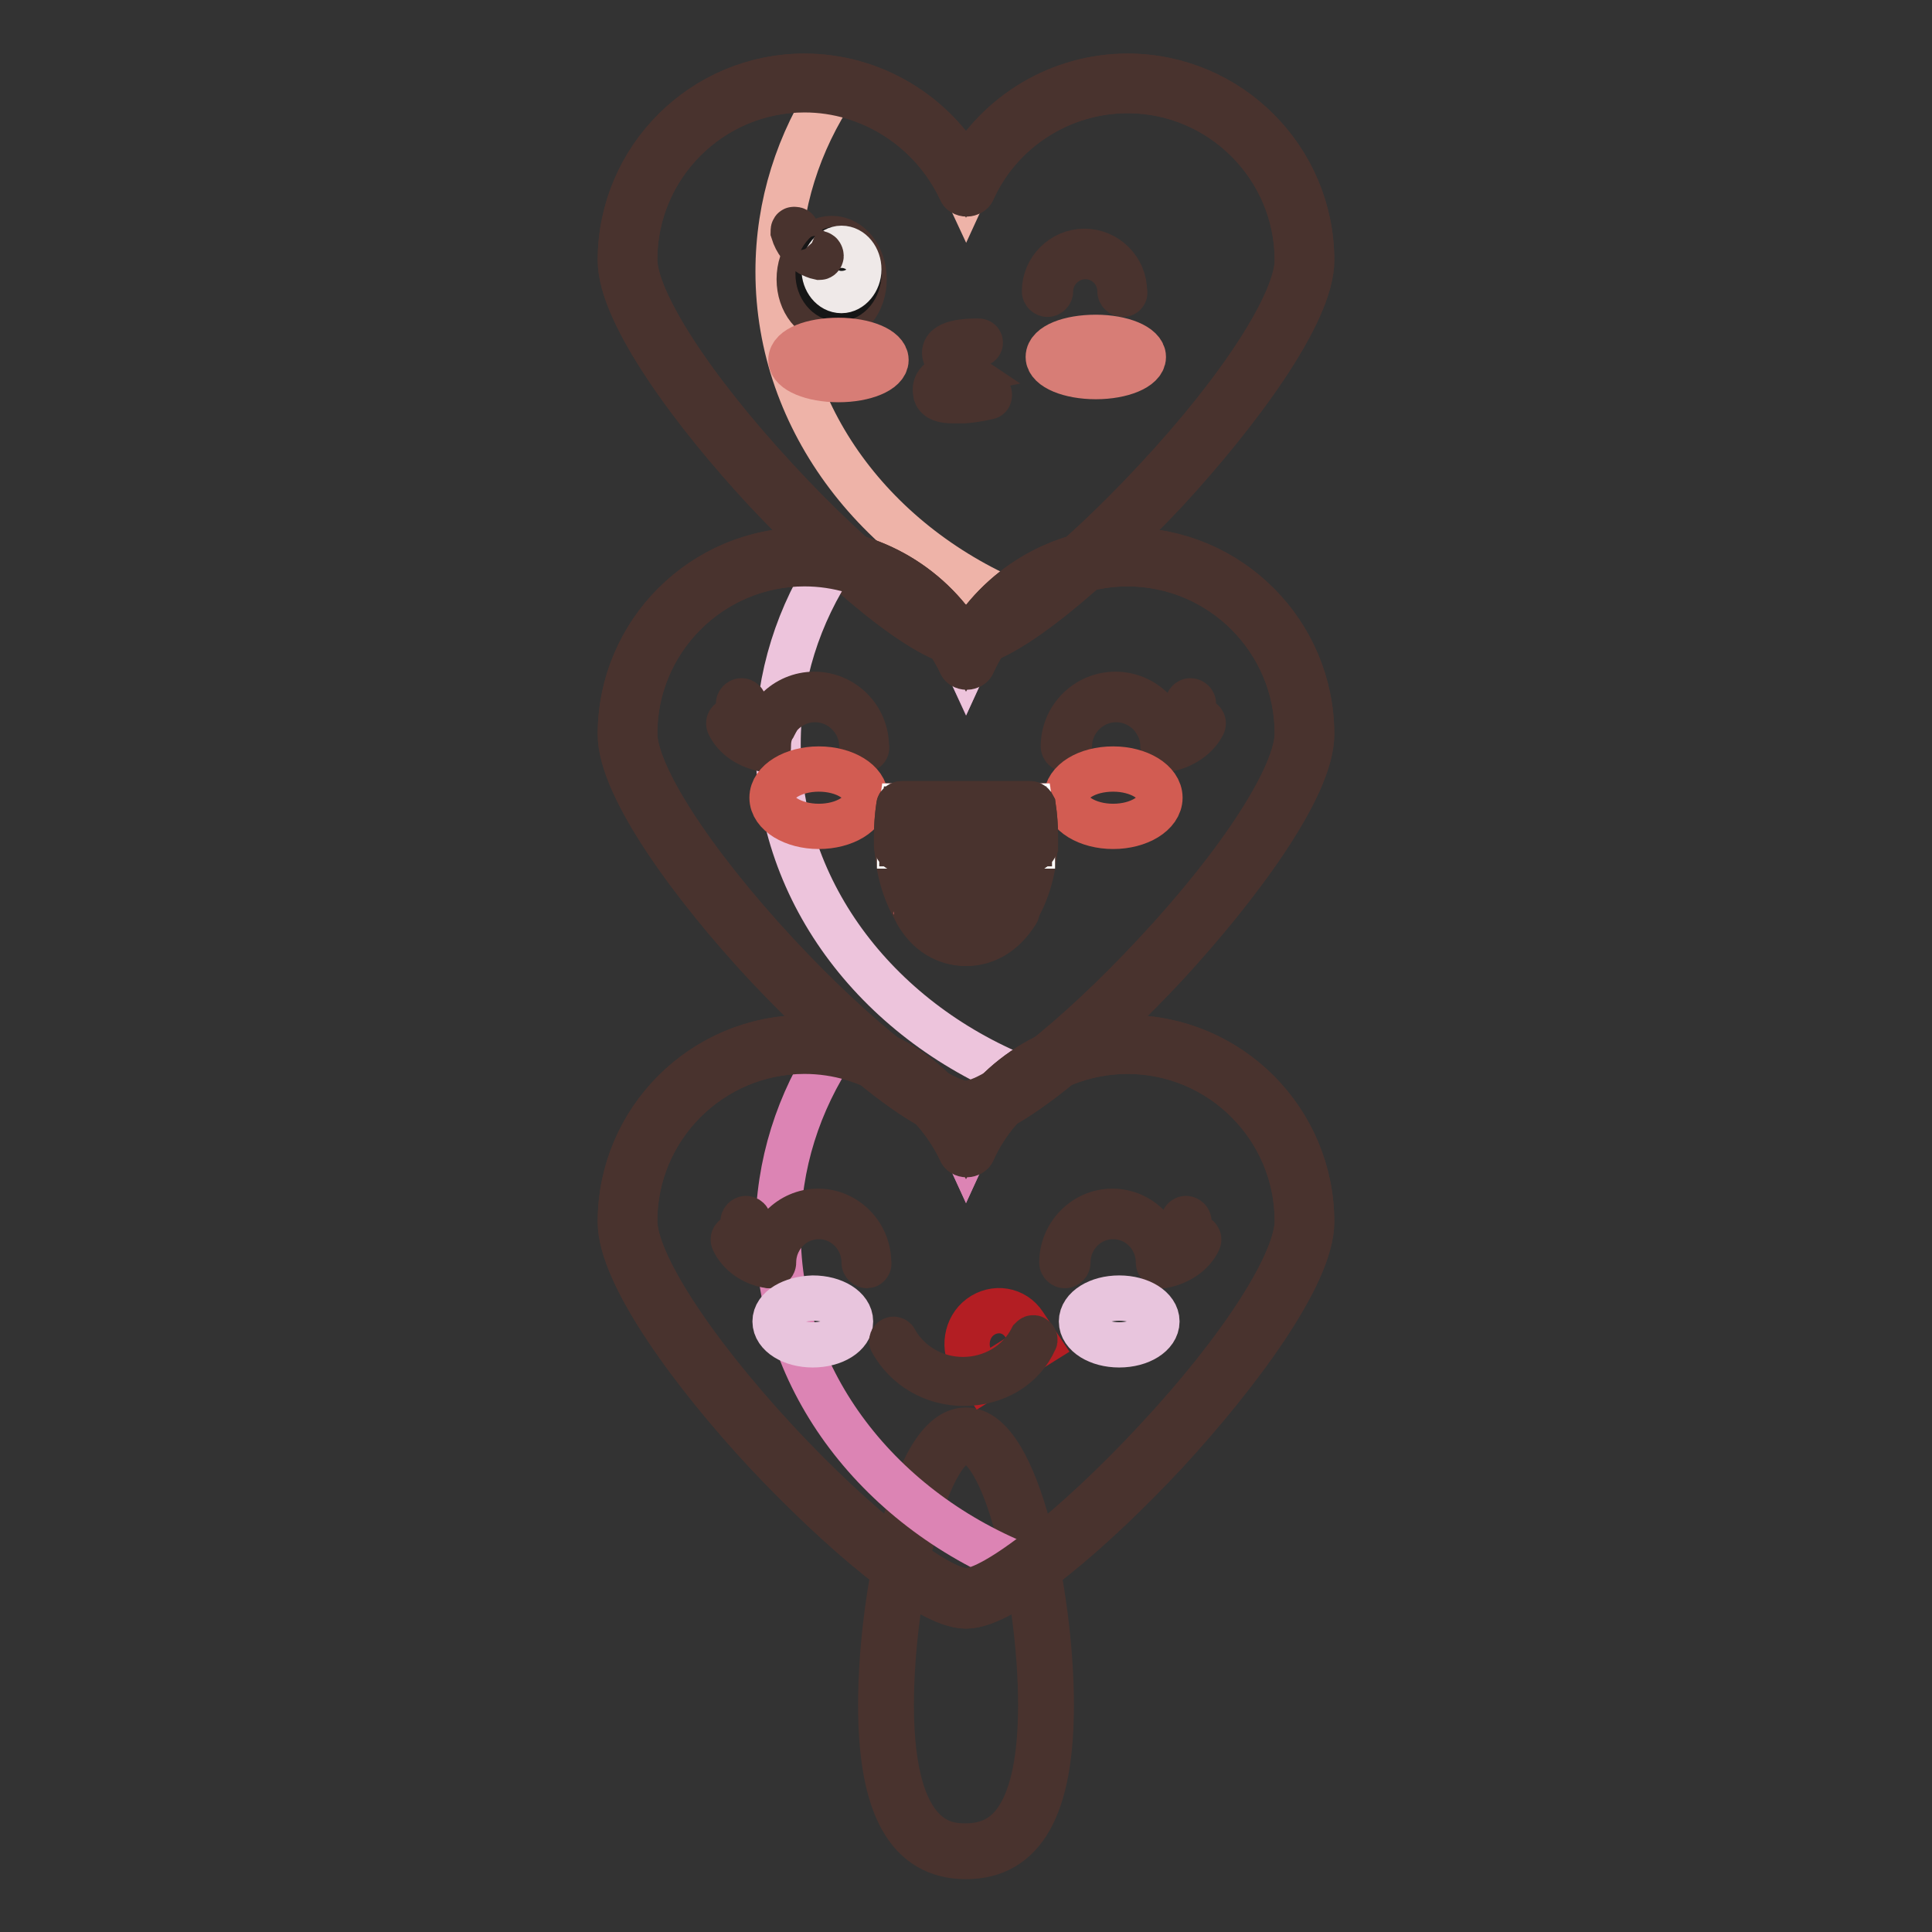 <?xml version="1.0" encoding="utf-8"?>
<!-- Svg Vector Icons : http://www.onlinewebfonts.com/icon -->
<!DOCTYPE svg PUBLIC "-//W3C//DTD SVG 1.1//EN" "http://www.w3.org/Graphics/SVG/1.1/DTD/svg11.dtd">
<svg version="1.1" xmlns="http://www.w3.org/2000/svg" xmlns:xlink="http://www.w3.org/1999/xlink" x="0px" y="0px" viewBox="0 0 256 256" enable-background="new 0 0 256 256" xml:space="preserve">
<rect x="0" y="0" width="256" height="256" fill="#333333" stroke="none"/>
<g> <path stroke-width="6" fill-opacity="0" stroke="#ecd368"  d="M138.6,225.9c0,15.2-4.8,19.4-10.6,19.4c-5.9,0-10.6-4.2-10.6-19.4s4.8-35.7,10.6-35.7 C133.9,190.2,138.6,210.6,138.6,225.9z"/> <path stroke-width="6" fill-opacity="0" stroke="#49332e"  d="M128,246c-7.6,0-11.3-6.6-11.3-20.1c0-7.6,1.2-16.7,3.1-23.7c2.9-10.5,6-12.7,8.2-12.7 c6.8,0,11.3,21.9,11.3,36.4C139.3,239.4,135.6,246,128,246z M128,190.9c-2.3,0-4.9,4.3-6.8,11.6c-1.9,6.9-3.1,15.9-3.1,23.4 c0,18.7,7.5,18.7,9.9,18.7c3,0,5.3-1.2,6.9-3.7c2-3.1,3-8.1,3-15c0-7.5-1.2-16.4-3.1-23.4C132.9,195.2,130.3,190.9,128,190.9 L128,190.9z"/> <path stroke-width="6" fill-opacity="0" stroke="#cd9c93"  d="M149.4,10.9c-9.5,0-17.7,5.7-21.4,13.8c-3.7-8.1-11.9-13.8-21.4-13.8c-13,0-23.5,10.5-23.5,23.5 c0,13,35.9,50,44.9,50c8.9,0,44.9-37.1,44.9-50C172.9,21.4,162.3,10.9,149.4,10.9z"/> <path stroke-width="6" fill-opacity="0" stroke="#49332e"  d="M128,85.4c-5.2,0-17-10.3-26.5-20.4c-9.4-10.1-19.3-23.4-19.3-30.5c0-13.5,11-24.4,24.4-24.4 c8.9,0,17.1,4.9,21.4,12.6c4.3-7.7,12.5-12.6,21.4-12.6c13.5,0,24.4,11,24.4,24.4c0,7.1-10,20.4-19.3,30.5 C145,75.1,133.2,85.4,128,85.4L128,85.4z M106.6,11.9c-12.4,0-22.5,10.1-22.5,22.5c0,5.4,7.4,16.9,18.8,29.2 C113.4,75,124.2,83.5,128,83.5s14.6-8.5,25.1-19.8c11.5-12.3,18.8-23.8,18.8-29.2c0-12.4-10.1-22.5-22.5-22.5 c-8.8,0-16.9,5.2-20.5,13.2c-0.1,0.3-0.5,0.5-0.8,0.5c-0.4,0-0.7-0.2-0.8-0.5C123.5,17.1,115.4,11.9,106.6,11.9L106.6,11.9z"/> <path stroke-width="6" fill-opacity="0" stroke="#eeb3a8"  d="M149.4,11.2c-9.5,0-17.7,5.7-21.4,13.8c-3.2-6.9-9.6-12.1-17.4-13.4c-4.8,7.2-7.5,15.5-7.5,24.4 c0,19.9,13.6,37.1,33.1,44.6c13.8-10,36.6-35.6,36.6-45.9C172.8,21.7,162.3,11.2,149.4,11.2z"/> <path stroke-width="6" fill-opacity="0" stroke="#49332e"  d="M128,85.4c-5.2,0-17-10.3-26.5-20.4c-9.4-10.1-19.3-23.4-19.3-30.5c0-13.5,11-24.4,24.4-24.4 c8.9,0,17.1,4.9,21.4,12.6c4.3-7.7,12.5-12.6,21.4-12.6c13.5,0,24.4,11,24.4,24.4c0,7.1-10,20.4-19.3,30.5 C145,75.1,133.2,85.4,128,85.4L128,85.4z M106.6,11.9c-12.4,0-22.5,10.1-22.5,22.5c0,5.4,7.4,16.9,18.8,29.2 C113.4,75,124.2,83.5,128,83.5s14.6-8.5,25.1-19.8c11.5-12.3,18.8-23.8,18.8-29.2c0-12.4-10.1-22.5-22.5-22.5 c-8.8,0-16.9,5.2-20.5,13.2c-0.1,0.3-0.5,0.5-0.8,0.5c-0.4,0-0.7-0.2-0.8-0.5C123.5,17.1,115.4,11.9,106.6,11.9L106.6,11.9z"/> <path stroke-width="6" fill-opacity="0" stroke="#c791bb"  d="M149.4,73.8c-9.5,0-17.7,5.7-21.4,13.8c-3.7-8.1-11.9-13.8-21.4-13.8c-13,0-23.5,10.5-23.5,23.5 c0,13,35.9,50,44.9,50c8.9,0,44.9-37.1,44.9-50C172.9,84.3,162.3,73.8,149.4,73.8L149.4,73.8z"/> <path stroke-width="6" fill-opacity="0" stroke="#49332e"  d="M128,148.2c-5.2,0-17-10.3-26.5-20.4c-9.4-10.1-19.3-23.4-19.3-30.5c0-13.5,11-24.4,24.4-24.4 c8.9,0,17.1,4.9,21.4,12.6c4.3-7.7,12.5-12.6,21.4-12.6c13.5,0,24.4,11,24.4,24.4c0,7.1-10,20.4-19.3,30.5 C145,138,133.2,148.2,128,148.2L128,148.2z M106.6,74.7c-12.4,0-22.5,10.1-22.5,22.5c0,5.4,7.4,16.9,18.8,29.2 c10.5,11.3,21.3,19.8,25.1,19.8s14.6-8.5,25.1-19.8c11.5-12.3,18.8-23.8,18.8-29.2c0-12.4-10.1-22.5-22.5-22.5 c-8.8,0-16.9,5.2-20.5,13.2c-0.1,0.3-0.5,0.5-0.8,0.5c-0.4,0-0.7-0.2-0.8-0.5C123.5,79.9,115.4,74.7,106.6,74.7L106.6,74.7z"/> <path stroke-width="6" fill-opacity="0" stroke="#edc4dc"  d="M149.4,73.8c-9.5,0-17.7,5.7-21.4,13.8c-3.2-6.9-9.6-12.1-17.4-13.4c-4.8,7.2-7.5,15.5-7.5,24.4 c0,19.9,13.6,37.1,33.1,44.6c13.8-10,36.6-35.6,36.6-45.9C172.9,84.3,162.3,73.8,149.4,73.8L149.4,73.8z"/> <path stroke-width="6" fill-opacity="0" stroke="#49332e"  d="M128,148.2c-5.2,0-17-10.3-26.5-20.4c-9.4-10.1-19.3-23.4-19.3-30.5c0-13.5,11-24.4,24.4-24.4 c8.9,0,17.1,4.9,21.4,12.6c4.3-7.7,12.5-12.6,21.4-12.6c13.5,0,24.4,11,24.4,24.4c0,7.1-10,20.4-19.3,30.5 C145,138,133.2,148.2,128,148.2L128,148.2z M106.6,74.7c-12.4,0-22.5,10.1-22.5,22.5c0,5.4,7.4,16.9,18.8,29.2 c10.5,11.3,21.3,19.8,25.1,19.8s14.6-8.5,25.1-19.8c11.5-12.3,18.8-23.8,18.8-29.2c0-12.4-10.1-22.5-22.5-22.5 c-8.8,0-16.9,5.2-20.5,13.2c-0.1,0.3-0.5,0.5-0.8,0.5c-0.4,0-0.7-0.2-0.8-0.5C123.5,79.9,115.4,74.7,106.6,74.7L106.6,74.7z"/> <path stroke-width="6" fill-opacity="0" stroke="#c58bac"  d="M149.4,138.4c-9.5,0-17.7,5.7-21.4,13.8c-3.7-8.1-11.9-13.8-21.4-13.8c-13,0-23.5,10.5-23.5,23.5 c0,13,35.9,50,44.9,50c8.9,0,44.9-37.1,44.9-50C172.9,148.9,162.3,138.4,149.4,138.4z"/> <path stroke-width="6" fill-opacity="0" stroke="#49332e"  d="M128,212.8c-5.2,0-17-10.3-26.5-20.4c-9.4-10.1-19.3-23.4-19.3-30.5c0-13.5,11-24.4,24.4-24.4 c8.9,0,17.1,4.9,21.4,12.6c4.3-7.7,12.5-12.6,21.4-12.6c13.5,0,24.4,11,24.4,24.4c0,7.1-10,20.4-19.3,30.5 C145,202.6,133.2,212.8,128,212.8L128,212.8z M106.6,139.3c-12.4,0-22.5,10.1-22.5,22.5c0,5.4,7.4,16.9,18.8,29.2 c10.5,11.3,21.3,19.8,25.1,19.8s14.6-8.5,25.1-19.8c11.5-12.3,18.8-23.8,18.8-29.2c0-12.4-10.1-22.5-22.5-22.5 c-8.8,0-16.9,5.2-20.5,13.2c-0.1,0.3-0.5,0.5-0.8,0.5c-0.4,0-0.7-0.2-0.8-0.5C123.5,144.5,115.4,139.3,106.6,139.3L106.6,139.3z"/> <path stroke-width="6" fill-opacity="0" stroke="#dc84b4"  d="M149.4,138.4c-9.5,0-17.7,5.7-21.4,13.8c-3.2-7-9.6-12.1-17.4-13.4c-4.8,7.2-7.5,15.5-7.5,24.4 c0,19.9,13.6,37.1,33.1,44.6c13.8-10,36.6-35.6,36.6-45.9C172.9,148.9,162.3,138.4,149.4,138.4z"/> <path stroke-width="6" fill-opacity="0" stroke="#49332e"  d="M128,212.8c-5.2,0-17-10.3-26.5-20.4c-9.4-10.1-19.3-23.4-19.3-30.5c0-13.5,11-24.4,24.4-24.4 c8.9,0,17.1,4.9,21.4,12.6c4.3-7.7,12.5-12.6,21.4-12.6c13.5,0,24.4,11,24.4,24.4c0,7.1-10,20.4-19.3,30.5 C145,202.6,133.2,212.8,128,212.8L128,212.8z M106.6,139.3c-12.4,0-22.5,10.1-22.5,22.5c0,5.4,7.4,16.9,18.8,29.2 c10.5,11.3,21.3,19.8,25.1,19.8s14.6-8.5,25.1-19.8c11.5-12.3,18.8-23.8,18.8-29.2c0-12.4-10.1-22.5-22.5-22.5 c-8.8,0-16.9,5.2-20.5,13.2c-0.1,0.3-0.5,0.5-0.8,0.5c-0.4,0-0.7-0.2-0.8-0.5C123.5,144.5,115.4,139.3,106.6,139.3L106.6,139.3z  M114.6,99.3c-0.2,0-0.4-0.2-0.4-0.4c0-3.4-2.8-6.2-6.2-6.2s-6.2,2.8-6.2,6.2c0,0.2-0.2,0.4-0.4,0.4c-0.2,0-0.4-0.2-0.4-0.4 c0-3.8,3.1-6.9,6.9-6.9c3.8,0,6.9,3.1,6.9,6.9C114.9,99.1,114.8,99.3,114.6,99.3z"/> <path stroke-width="6" fill-opacity="0" stroke="#49332e"  d="M101.4,99.3L101.4,99.3c-2.2-0.4-4-1.6-4.8-3.3c-0.1-0.2,0-0.4,0.2-0.5c0.2-0.1,0.4,0,0.5,0.2 c0.7,1.5,2.3,2.6,4.2,2.9c0.2,0,0.3,0.2,0.3,0.4C101.7,99.1,101.5,99.3,101.4,99.3z M102.2,96.4L102.2,96.4c-2-0.3-3.6-1.4-4.3-3 c-0.1-0.2,0-0.4,0.2-0.5c0.2-0.1,0.4,0,0.5,0.2c0.6,1.3,2,2.3,3.7,2.6c0.2,0,0.3,0.2,0.3,0.4C102.5,96.3,102.3,96.4,102.2,96.4z"/> <path stroke-width="6" fill-opacity="0" stroke="#49332e"  d="M154.5,99.3c-0.2,0-0.4-0.2-0.4-0.4c0-3.4-2.8-6.2-6.2-6.2c-3.4,0-6.2,2.8-6.2,6.2c0,0.2-0.2,0.4-0.4,0.4 c-0.2,0-0.4-0.2-0.4-0.4c0-3.8,3.1-6.9,6.9-6.9c3.8,0,6.9,3.1,6.9,6.9C154.8,99.1,154.7,99.3,154.5,99.3z"/> <path stroke-width="6" fill-opacity="0" stroke="#49332e"  d="M154.6,99.3c-0.2,0-0.3-0.1-0.4-0.3c0-0.2,0.1-0.4,0.3-0.4c1.9-0.3,3.5-1.4,4.2-2.9 c0.1-0.2,0.3-0.3,0.5-0.2c0.2,0.1,0.3,0.3,0.2,0.5C158.6,97.6,156.8,98.9,154.6,99.3L154.6,99.3L154.6,99.3z M153.8,96.4 c-0.2,0-0.3-0.1-0.4-0.3c0-0.2,0.1-0.4,0.3-0.4c1.7-0.3,3.1-1.2,3.7-2.6c0.1-0.2,0.3-0.3,0.5-0.2c0.2,0.1,0.3,0.3,0.2,0.5 C157.4,95,155.8,96.1,153.8,96.4L153.8,96.4L153.8,96.4z"/> <path stroke-width="6" fill-opacity="0" stroke="#49332e"  d="M148.8,39c-0.2,0-0.4-0.2-0.4-0.4c0-2.5-2-4.6-4.6-4.6c-2.5,0-4.6,2.1-4.6,4.6c0,0.2-0.2,0.4-0.4,0.4 c-0.2,0-0.4-0.2-0.4-0.4c0-2.9,2.4-5.3,5.3-5.3c2.9,0,5.3,2.4,5.3,5.3C149.1,38.8,149,39,148.8,39z"/> <path stroke-width="6" fill-opacity="0" stroke="#d25c52"  d="M102.3,105.7c0,2.1,2.8,3.8,6.2,3.8s6.2-1.7,6.2-3.8l0,0c0-2.1-2.8-3.8-6.2-3.8S102.3,103.6,102.3,105.7z" /> <path stroke-width="6" fill-opacity="0" stroke="#d25c52"  d="M141.3,105.7c0,2.1,2.8,3.8,6.2,3.8s6.2-1.7,6.2-3.8c0,0,0,0,0,0c0-2.1-2.8-3.8-6.2-3.8 C144,101.9,141.3,103.6,141.3,105.7C141.3,105.7,141.3,105.7,141.3,105.7z"/> <path stroke-width="6" fill-opacity="0" stroke="#c3221f"  d="M119.5,106.8c-0.2,1.2-0.3,2.5-0.3,3.9c0,8,3.9,14,8.8,14c4.9,0,8.8-6,8.8-14c0-1.3-0.1-2.6-0.3-3.9H119.5z "/> <path stroke-width="6" fill-opacity="0" stroke="#49332e"  d="M128,125c-5.1,0-9.2-6.3-9.2-14.3c0-1.3,0.1-2.6,0.3-3.9c0-0.2,0.2-0.3,0.4-0.3h17c0.2,0,0.3,0.1,0.4,0.3 c0.2,1.3,0.3,2.6,0.3,3.9C137.2,118.7,133.1,125,128,125z M119.8,107.2c-0.2,1.2-0.3,2.3-0.3,3.5c0,7.6,3.7,13.6,8.5,13.6 c4.7,0,8.5-6,8.5-13.6c0-1.2-0.1-2.4-0.3-3.5H119.8z"/> <path stroke-width="6" fill-opacity="0" stroke="#ffffff"  d="M136.8,112.1c0-0.3,0-0.6,0-0.9c0-1.5-0.1-3-0.3-4.4h-17c-0.2,1.4-0.3,2.9-0.3,4.4c0,0.3,0,0.6,0,0.9H136.8 L136.8,112.1z"/> <path stroke-width="6" fill-opacity="0" stroke="#49332e"  d="M136.8,112.5h-17.6c-0.2,0-0.4-0.1-0.4-0.4c0-0.3,0-0.6,0-0.9c0-1.5,0.1-3,0.3-4.4c0-0.2,0.2-0.3,0.4-0.3 h17c0.2,0,0.3,0.1,0.4,0.3c0.2,1.4,0.3,2.9,0.3,4.4c0,0.3,0,0.6,0,0.9C137.1,112.3,137,112.5,136.8,112.5L136.8,112.5z  M119.5,111.8h16.9v-0.6c0-1.3-0.1-2.7-0.3-4h-16.4c-0.2,1.3-0.3,2.7-0.3,4C119.5,111.4,119.5,111.6,119.5,111.8z"/> <path stroke-width="6" fill-opacity="0" stroke="#cc5f5f"  d="M128,119.5c-1.1,0-2-1.6-3.2-1.5c-1.5,0.1-2.3,1.6-3,2.9c1.6,2.6,3.8,3.8,6.2,3.8c2.5,0,4.7-1.2,6.2-3.8 c-0.8-1.3-1.7-3-3.3-3C129.7,117.8,129,119.5,128,119.5z"/> <path stroke-width="6" fill-opacity="0" stroke="#49332e"  d="M128,125c-2.7,0-5-1.4-6.5-4c-0.1-0.1-0.1-0.3,0-0.4l0.1-0.2c0.8-1.3,1.6-2.7,3.2-2.9 c0.8-0.1,1.4,0.4,2,0.8c0.4,0.4,0.9,0.7,1.3,0.7c0.3,0,0.7-0.3,1.1-0.7c0.5-0.5,1.1-1,1.9-1c1.7,0,2.8,1.7,3.6,3.1l0,0.1 c0.1,0.1,0.1,0.3,0,0.4C133,123.6,130.7,125,128,125z M122.2,120.8c1.4,2.3,3.5,3.5,5.8,3.5c2.4,0,4.4-1.2,5.8-3.5 c-0.8-1.3-1.6-2.7-2.9-2.7c-0.5,0-1,0.4-1.4,0.8c-0.5,0.4-0.9,0.8-1.5,0.8c-0.6,0-1.2-0.4-1.7-0.8c-0.5-0.4-1-0.8-1.5-0.7 C123.6,118.4,122.9,119.6,122.2,120.8z"/> <path stroke-width="6" fill-opacity="0" stroke="#49332e"  d="M114.9,167.7c-0.2,0-0.4-0.2-0.4-0.4c0-3.4-2.7-6.1-6-6.1s-6,2.7-6,6.1c0,0.2-0.2,0.4-0.4,0.4 c-0.2,0-0.4-0.2-0.4-0.4c0-3.7,3-6.8,6.7-6.8c3.7,0,6.7,3.1,6.7,6.8C115.2,167.5,115,167.7,114.9,167.7z"/> <path stroke-width="6" fill-opacity="0" stroke="#49332e"  d="M101.9,167.7L101.9,167.7c-2.1-0.3-3.9-1.6-4.7-3.3c-0.1-0.2,0-0.4,0.2-0.5c0.2-0.1,0.4,0,0.5,0.2 c0.7,1.5,2.3,2.6,4.1,2.9c0.2,0,0.3,0.2,0.3,0.4C102.2,167.6,102.1,167.7,101.9,167.7z M102.7,164.9L102.7,164.9 c-1.9-0.3-3.5-1.4-4.2-2.9c-0.1-0.2,0-0.4,0.2-0.5c0.2-0.1,0.4,0,0.5,0.2c0.6,1.3,2,2.2,3.6,2.5c0.2,0,0.3,0.2,0.3,0.4 C103,164.8,102.9,164.9,102.7,164.9z"/> <path stroke-width="6" fill-opacity="0" stroke="#49332e"  d="M153.9,167.7c-0.2,0-0.4-0.2-0.4-0.4c0-3.4-2.7-6.1-6-6.1c-3.3,0-6,2.7-6,6.1c0,0.2-0.2,0.4-0.4,0.4 s-0.4-0.2-0.4-0.4c0-3.7,3-6.8,6.7-6.8c3.7,0,6.7,3.1,6.7,6.8C154.3,167.5,154.1,167.7,153.9,167.7z"/> <path stroke-width="6" fill-opacity="0" stroke="#49332e"  d="M154.1,167.7c-0.2,0-0.3-0.1-0.4-0.3c0-0.2,0.1-0.4,0.3-0.4c1.9-0.3,3.4-1.4,4.1-2.9 c0.1-0.2,0.3-0.3,0.5-0.2c0.2,0.1,0.3,0.3,0.2,0.5C158,166.1,156.2,167.3,154.1,167.7L154.1,167.7L154.1,167.7z M153.3,164.9 c-0.2,0-0.3-0.1-0.4-0.3c0-0.2,0.1-0.4,0.3-0.4c1.6-0.3,3-1.2,3.6-2.5c0.1-0.2,0.3-0.3,0.5-0.2c0.2,0.1,0.3,0.3,0.2,0.5 C156.8,163.4,155.2,164.6,153.3,164.9L153.3,164.9L153.3,164.9z"/> <path stroke-width="6" fill-opacity="0" stroke="#e8c5dd"  d="M102.7,175.1c0,1.7,2.2,3.1,5,3.1c2.8,0,5-1.4,5-3.1c0-1.7-2.2-3.1-5-3.1 C104.9,172.1,102.7,173.4,102.7,175.1z"/> <path stroke-width="6" fill-opacity="0" stroke="#e8c5dd"  d="M143.3,175.1c0,1.7,2.2,3.1,5,3.1c2.8,0,5-1.4,5-3.1c0,0,0,0,0,0c0-1.7-2.2-3.1-5-3.1 C145.5,172,143.3,173.4,143.3,175.1C143.3,175.1,143.3,175.1,143.3,175.1z"/> <path stroke-width="6" fill-opacity="0" stroke="#b31e23"  d="M130.3,182.7l7.2-4.5l-1.8-2.7c-1.3-2-3.9-2.4-5.8-1c-1.9,1.4-2.3,4.2-1,6.1L130.3,182.7L130.3,182.7z"/> <path stroke-width="6" fill-opacity="0" stroke="#49332e"  d="M127.7,183.3c-4,0-7.6-2.1-9.5-5.5c-0.1-0.1,0-0.3,0.1-0.3c0.1-0.1,0.3,0,0.3,0.1c1.8,3.2,5.2,5.2,9,5.2 c3.9,0,7.4-2.1,9.1-5.4c0.1-0.1,0.2-0.2,0.3-0.1c0.1,0.1,0.2,0.2,0.1,0.3C135.5,181.2,131.8,183.3,127.7,183.3L127.7,183.3z"/> <path stroke-width="6" fill-opacity="0" stroke="#49332e"  d="M105.9,37c0,3,1.9,5.4,4.3,5.4c2.4,0,4.3-2.4,4.3-5.4c0,0,0,0,0,0c0-3-1.9-5.4-4.3-5.4 C107.8,31.6,105.9,34,105.9,37C105.9,37,105.9,37,105.9,37z"/> <path stroke-width="6" fill-opacity="0" stroke="#161616"  d="M108.4,36.3c0,1.8,1.2,3.3,2.7,3.3c1.5,0,2.7-1.5,2.7-3.3c0,0,0,0,0,0c0-1.8-1.2-3.3-2.7-3.3 C109.6,32.9,108.4,34.4,108.4,36.3C108.4,36.3,108.4,36.3,108.4,36.3z"/> <path stroke-width="6" fill-opacity="0" stroke="#efe9e8"  d="M109.2,35.7c0,1.5,1,2.8,2.3,2.8c1.2,0,2.3-1.3,2.3-2.8l0,0c0-1.5-1-2.8-2.3-2.8 C110.3,32.9,109.2,34.2,109.2,35.7z"/> <path stroke-width="6" fill-opacity="0" stroke="#49332e"  d="M108.6,34.1L108.6,34.1c-0.5-0.1-0.9-0.3-1.3-0.5c-1-0.6-1.8-1.6-2.2-2.9c0-0.1,0-0.3,0.1-0.3 c0.1,0,0.3,0,0.3,0.1c0.4,1.1,1.1,2.1,2,2.6c0.3,0.2,0.7,0.4,1.1,0.5c0.1,0,0.2,0.2,0.2,0.3C108.8,34,108.7,34.1,108.6,34.1z"/> <path stroke-width="6" fill-opacity="0" stroke="#d77d76"  d="M104.8,47.7c0,1.4,2.8,2.6,6.3,2.6c3.5,0,6.3-1.2,6.3-2.6c0,0,0,0,0,0c0-1.4-2.8-2.6-6.3-2.6 C107.6,45.1,104.8,46.2,104.8,47.7C104.8,47.7,104.8,47.7,104.8,47.7z"/> <path stroke-width="6" fill-opacity="0" stroke="#d77d76"  d="M138.9,47.3c0,1.4,2.8,2.6,6.3,2.6c3.5,0,6.3-1.2,6.3-2.6s-2.8-2.6-6.3-2.6 C141.7,44.7,138.9,45.8,138.9,47.3z"/> <path stroke-width="6" fill-opacity="0" stroke="#49332e"  d="M126.3,53.1c-1.4,0-2.1-0.3-2.3-0.9c-0.1-0.5-0.1-1,0.2-1.4c0.7-0.9,2.3-1.3,3.3-1.5 c-1.8-1.2-2.5-2.1-2.3-2.8c0.4-1.4,4.1-1.3,4.5-1.3c0.1,0,0.2,0.1,0.2,0.2c0,0.1-0.1,0.2-0.2,0.2c-1.4,0-3.8,0.2-4.1,1 c-0.1,0.3,0.1,1.1,2.6,2.7c0.1,0,0.1,0.2,0.1,0.3c0,0.1-0.1,0.2-0.2,0.2c0,0-2.8,0.2-3.6,1.3c-0.2,0.3-0.2,0.6-0.1,1 c0.3,0.9,3.9,0.5,6.4,0c0.1,0,0.3,0,0.3,0.2c0,0.1,0,0.3-0.2,0.3c0,0-1.6,0.4-3.2,0.5C127.1,53.1,126.7,53.1,126.3,53.1z"/></g>
</svg>